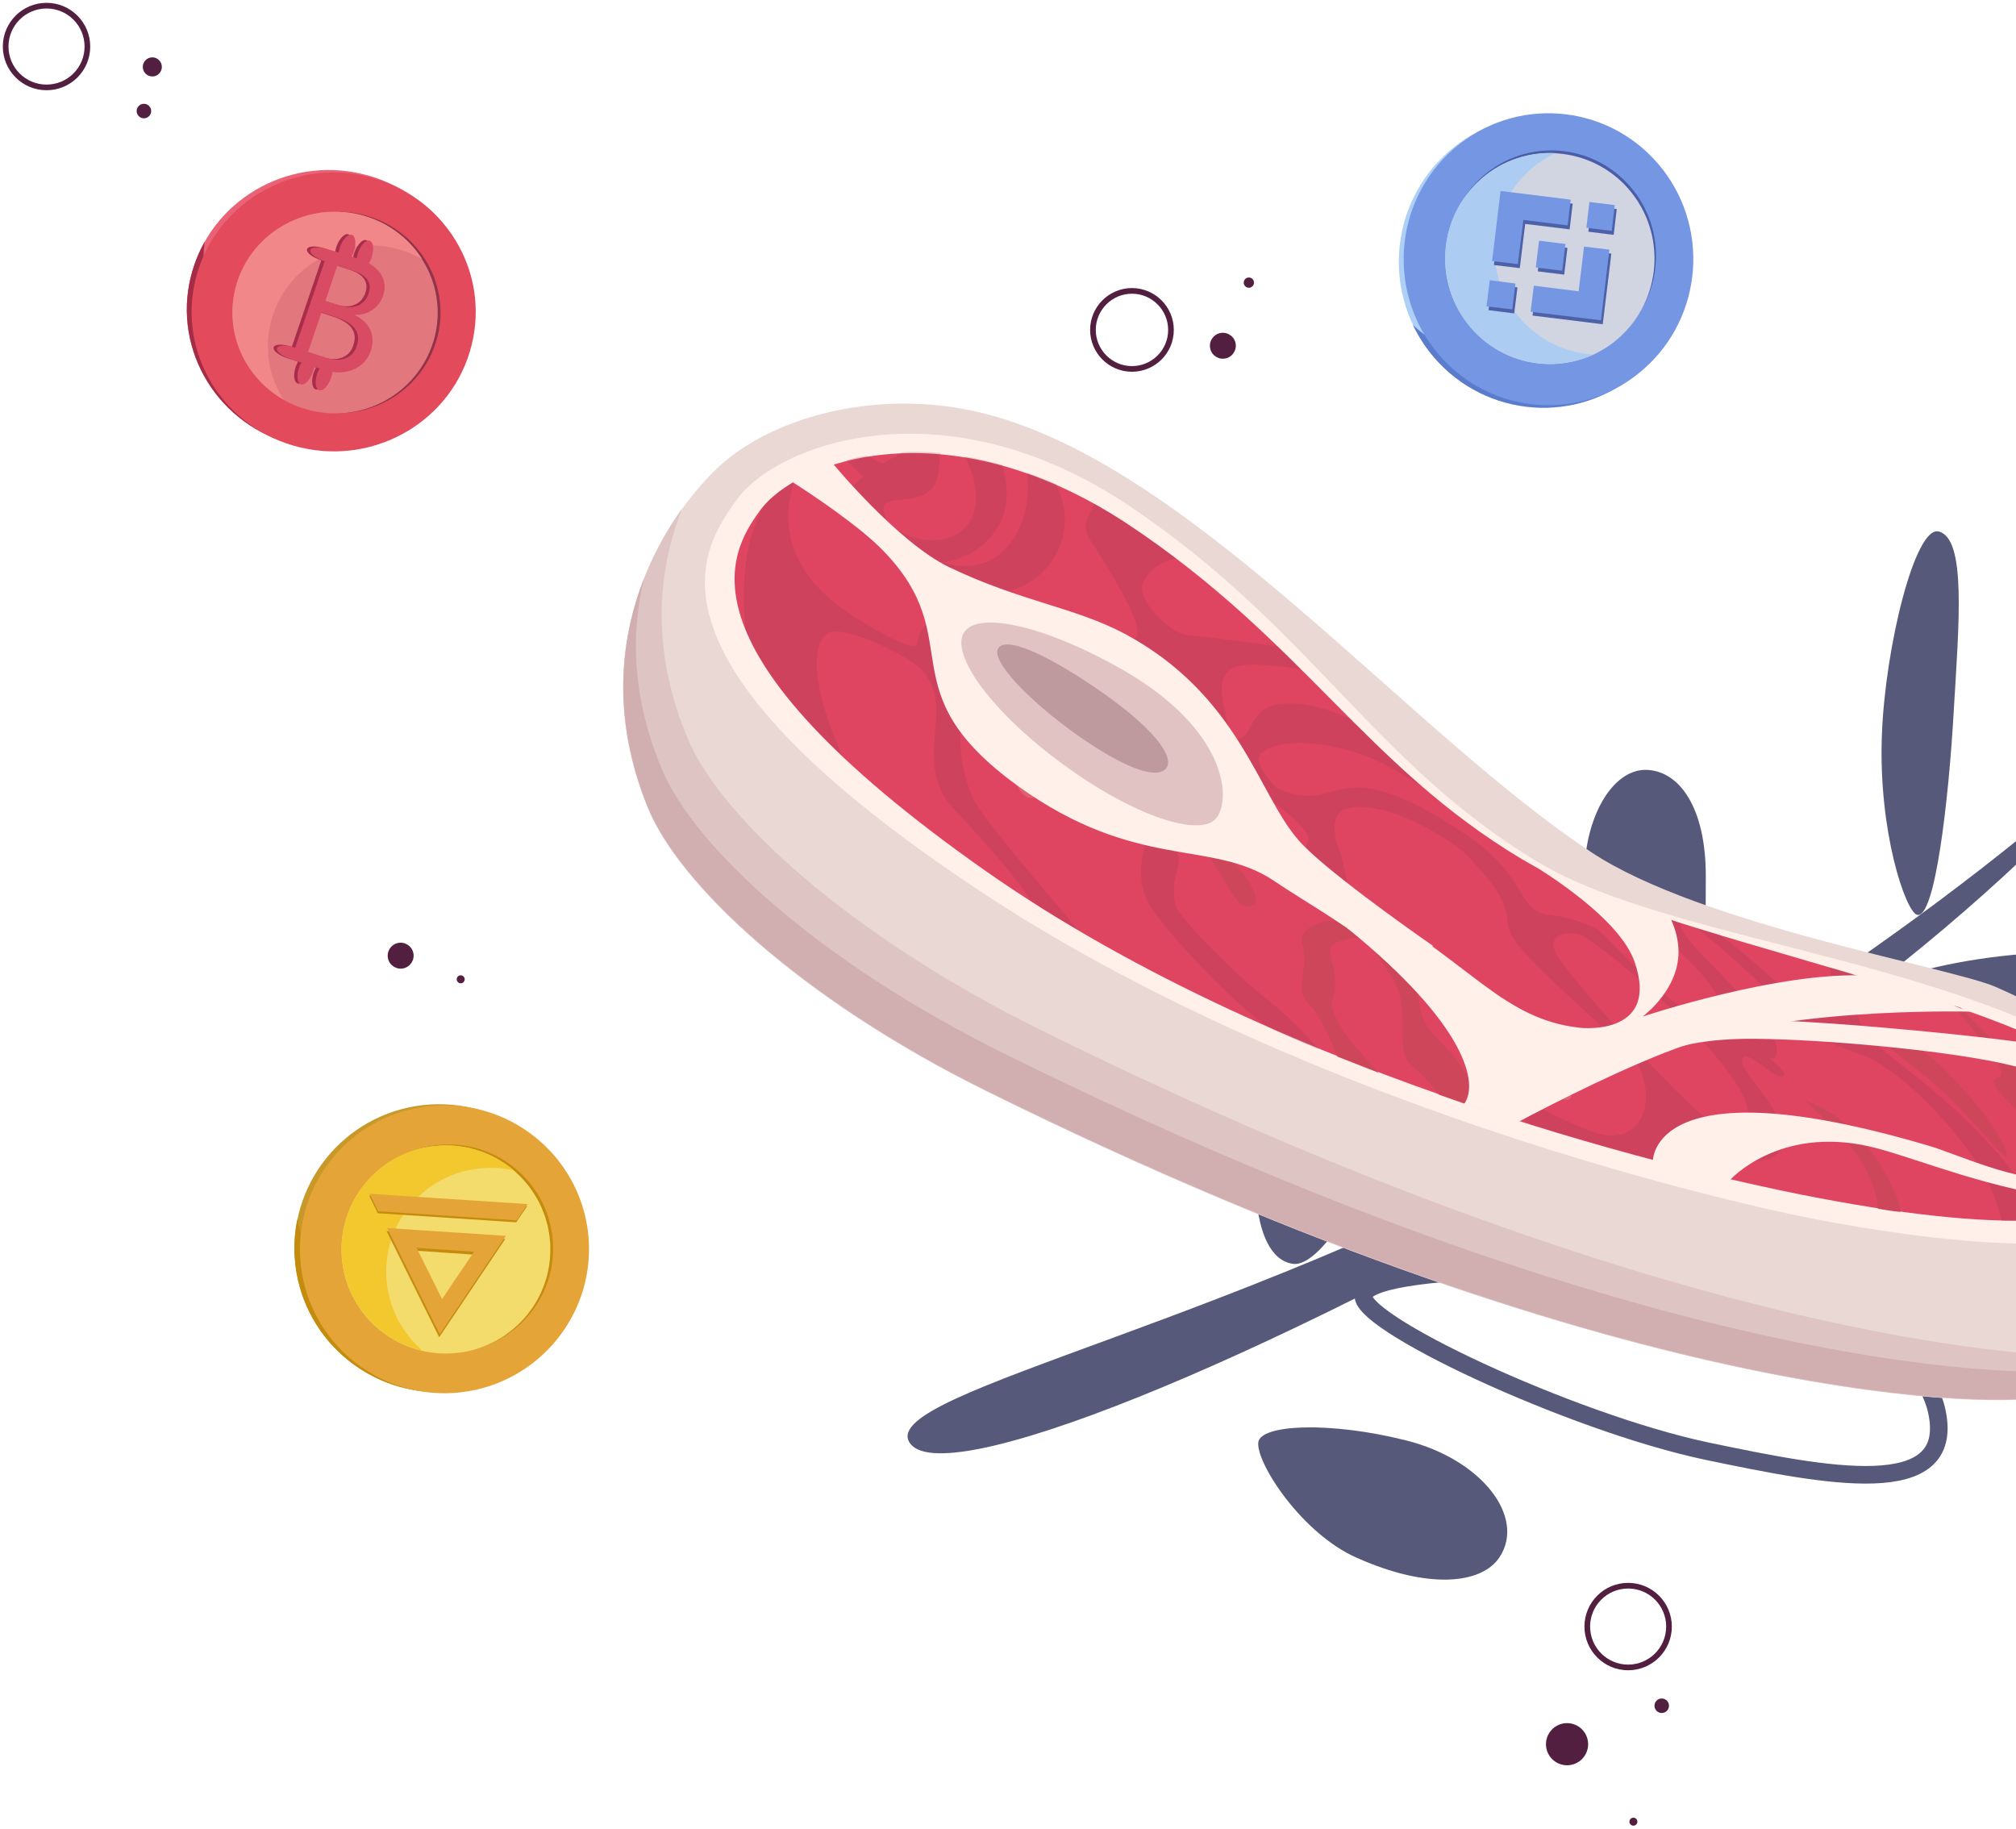 <svg width="356" height="323" viewBox="0 0 356 323" fill="none" xmlns="http://www.w3.org/2000/svg">
<path d="M379.64 127.643C379.64 127.643 349.304 167.632 285.521 204.368C221.691 241.203 165.781 263.616 160.563 254.646C155.318 245.602 221.074 233.588 284.83 196.78C348.66 159.944 379.64 127.643 379.64 127.643Z" fill="#56597A"/>
<path d="M224.746 184.865C219.816 204.34 220.579 222.086 228.334 223.17C233.281 223.894 243.63 208.387 247.796 186.445C251.845 165.299 255.029 135.879 251.006 136.06C244.717 136.427 230.401 162.445 224.746 184.865Z" fill="#56597A"/>
<path d="M332.315 129.871C331.687 146.805 336.457 160.787 338.488 161.524C341.717 162.561 344.137 140.86 344.988 125.845C345.929 109.961 347.256 95.1 342.362 93.856C338.191 92.757 332.872 114.298 332.315 129.871Z" fill="#56597A"/>
<path d="M373.765 195.982C355.534 195.007 324.816 185.046 325.901 177.958C326.615 173.431 352.667 166.365 372.701 168.581C392.142 170.77 405.742 174.076 405.768 183.667C405.769 189.428 394.721 197.099 373.765 195.982Z" fill="#56597A"/>
<path d="M320.739 220.731C306.494 219.922 282.363 212.154 283.286 206.63C283.864 203.072 304.242 197.561 320.006 199.3C335.176 201.011 345.904 203.563 345.899 211.079C345.807 215.706 337.114 221.654 320.739 220.731Z" fill="#56597A"/>
<path d="M310.539 227.331C290.793 223.002 243.528 222.953 240.85 228.471C238.627 232.982 277.276 251.141 301.402 256.239C322.511 260.638 345.356 265.218 342.046 249.35C340.727 242.751 333.202 232.312 310.539 227.331Z" stroke="#56597A" stroke-width="3.107" stroke-miterlimit="10"/>
<path d="M239.544 275.05C229.937 270.824 221.842 258.43 222.192 254.708C222.561 251.479 234.975 250.974 248.356 254.362C261.637 257.705 269.472 267.859 264.803 274.962C261.676 279.731 252.198 280.716 239.544 275.05Z" fill="#56597A"/>
<path d="M301.221 154.784C301.203 165.143 301.301 189.318 295.395 189.374C289.462 189.356 279.752 173.564 279.764 154.774C279.782 144.414 284.622 135.994 290.528 135.939C296.461 135.956 301.263 142.495 301.221 154.784Z" fill="#56597A"/>
<path d="M360.269 246.723C354.958 248.251 290.364 250.113 174.211 192.674C141.211 176.336 119.936 156.17 114.537 142.826C101.292 110.868 120.918 86.876 128.953 80.699C138.745 73.106 155.392 69.001 171.938 72.576C209.352 80.718 247.846 128.585 281.06 150.521C300.322 163.281 344.216 170.753 352.371 174.249C379.915 186.344 387.011 199.451 387.696 205.635C389.67 222.349 385.214 239.352 360.269 246.723Z" fill="#EAD8D4"/>
<path d="M380.381 193.344C390.93 201.989 400.004 230.007 321.859 215.532C305.873 212.577 229.249 194.988 171.91 156.582C110.391 115.536 124.229 96.594 129.909 88.493C136.876 78.39 166.683 67.309 199.533 89.404C231.669 111.018 242.673 134.879 271.572 152.217C296.571 167.226 351.088 169.335 380.381 193.344Z" fill="#FFF0E9"/>
<path d="M373.071 191.784C382.048 201.116 392.329 225.797 317.579 210.847C302.337 207.783 227.942 191.669 173.778 153.604C118.306 114.526 128.881 97.515 134.134 90.249C140.605 81.154 167.58 71.671 199.192 92.578C230.055 113.092 241.063 135.151 268.76 151.717C292.819 166.056 357.669 175.824 373.071 191.784Z" fill="#DF4561"/>
<path opacity="0.2" d="M152.449 84.19C149.863 86.185 148.422 88.327 150.106 91.193C152.826 95.767 156.306 97.632 162.818 99.181C163.373 99.298 163.929 99.416 164.431 99.412C165.568 100.86 169.078 104.441 172.877 104.726C183.788 105.793 190.599 95.829 187.122 87.047C187.016 86.805 186.805 86.322 186.522 85.509C184.817 84.741 183.079 84.06 181.394 83.5C182.132 89.804 179.865 95.333 176.296 98.045C172.727 100.757 168.63 99.954 166.181 99.296C172.921 98.728 180.313 92.4 176.946 82.058C174.67 81.467 172.482 80.911 170.313 80.562C172.296 83.945 173.409 89.294 170.901 92.623C167.002 97.712 157.725 94.779 156.418 91.46C154.334 86.032 161.975 90.329 165.027 85.609C165.799 84.408 165.868 81.928 166.027 79.986C163.703 79.777 161.431 79.689 159.266 79.843C158.196 80.526 157.039 81.176 155.882 81.826C155.1 81.519 154.091 81.024 152.995 80.494C151.714 80.694 150.519 80.928 149.377 81.282C150.598 82.262 151.576 83.347 152.449 84.19Z" fill="#8C374B"/>
<path d="M378.916 206.807C377.162 206.42 375.53 205.981 374.052 205.402C363.066 201.198 359.721 193.872 369.035 192.107C370.35 191.821 371.684 191.742 373.105 191.697C371.447 190.045 369.286 188.396 366.675 186.872C365.552 187.434 364.448 188.205 363.189 189.115C359.48 191.672 349.929 182.015 346.295 177.985C345.947 177.848 345.6 177.712 345.131 177.629C347.235 180.96 355.773 189.618 352.813 190.264C347.707 191.27 370.68 206.588 372.602 211.15C372.813 211.634 373.025 212.118 373.323 212.636C376.503 211.175 378.238 209.048 378.916 206.807Z" fill="#CD465A"/>
<path opacity="0.2" d="M270.648 190.656C273.173 192.146 275.439 194.037 276.377 194.203C277.401 194.404 277.828 193.569 277.126 192.291C276.038 190.461 270.601 186.426 265.514 185.336C264.49 185.135 263.125 185.803 264.278 186.956C264.837 187.577 267.811 188.942 270.648 190.656Z" fill="#F4C4AB"/>
<path d="M333.098 184.544C334.684 185.868 339.861 189.801 342.373 192.088C347.432 196.577 353.31 204.093 354.247 204.26C355.272 204.461 352.194 198.242 346.954 192.68C345.469 191.096 339.595 184.082 334.421 182.957C333.31 182.722 331.877 183.565 333.098 184.544Z" fill="#CD465A"/>
<path d="M212.668 149.792C212.951 150.605 213.982 151.811 215.614 154.556C217.053 157.024 218.28 159.009 219.047 159.61C219.867 160.333 221.704 160.25 221.799 158.984C221.925 157.129 219.088 153.11 214.902 149.464C214.029 148.621 212.241 148.322 212.668 149.792Z" fill="#CD465A"/>
<path d="M258.66 189.267C255.608 184.262 252.392 183.002 251.241 179.543C250.127 176.5 250.066 170.26 246.843 167.994C243.846 165.918 242.067 164.318 238.817 163.145C234.263 161.461 228.941 163.787 229.967 166.796C231.33 170.739 228.101 174.888 231.588 177.758C232.181 178.291 234.496 182.106 236.157 186.566C238.591 187.52 241.112 188.507 243.458 189.427C241.536 187.17 235.793 181.611 235.122 177.438C235.05 177.109 235.856 175.821 235.751 173.273C235.602 169.305 233.365 166.824 236.828 166.176C238.109 165.976 239.194 164.998 240.762 166.113C242.644 167.452 244.887 170.938 246.345 173.614C249.174 178.933 246.03 185.422 249.344 188.224C251.977 190.459 253.36 192.304 254.077 193.287C256.806 194.255 259.447 195.19 262.036 196.004C260.964 193.879 260.08 191.528 258.66 189.267Z" fill="#CD465A"/>
<path d="M334.776 210.968C334.39 210.416 330.355 198.709 319.022 194.369C318.066 193.994 326.367 200.956 328.912 205.462C330.158 207.655 331.533 210.8 331.604 213.435C332.923 213.651 334.328 213.901 335.595 213.996C335.376 212.507 334.968 211.244 334.776 210.968Z" fill="#CD465A"/>
<path opacity="0.2" d="M180.279 136.501C179.379 136.75 179.231 137.895 179.847 139.139C180.462 140.382 181.664 141.154 182.477 140.871C183.376 140.622 183.524 139.477 182.909 138.233C182.38 137.023 181.178 136.252 180.279 136.501Z" fill="#F4C4AB"/>
<path opacity="0.2" d="M331.922 184.986C325.96 180.244 328.574 174.851 326.923 171.899C325.672 171.509 324.422 171.119 323.137 170.816C323.517 173.171 323.936 175.942 323.04 176.693C321.66 177.657 317.075 176.562 312.504 172.365C309.852 169.922 306.731 167.396 303.976 165.214C302.465 164.722 300.919 164.317 299.407 163.825C305.26 167.823 318.967 181.715 319.156 181.488C323.376 185.046 328.131 185.706 330.515 187.041C340.173 192.329 349.711 205.09 351.512 209.705C352.483 212.091 353.121 214.045 353.513 215.602C356.113 215.618 358.506 215.653 360.672 215.499C354.071 201.384 338.564 190.295 331.922 184.986Z" fill="#8C374B"/>
<path opacity="0.2" d="M296.58 200.214C298.795 199.678 309.22 207.873 313.681 203.906C319.262 198.874 305.407 188.433 307.925 186.612C309.029 185.842 313.883 190.852 314.9 190.047C315.521 189.488 314.194 188.267 312.381 186.754C312.902 186.958 313.284 187.008 313.386 186.747C316.801 181.869 296.481 166.689 296.751 163.185C296.785 163.098 296.785 163.098 296.819 163.011C293.622 161.959 290.425 160.907 287.402 159.923C295.336 166.541 306.742 176.324 303.23 179.659C303.196 179.746 303.335 179.901 303.562 180.091C302.991 180.268 301.952 180.362 300.266 179.802C294.515 177.849 283.605 164.752 281.814 163.95C276.421 161.336 273.322 161.826 271.791 161.126C267.982 159.333 268.654 153.781 258.448 147.075C234.9 131.433 237.09 144.523 225.455 139.162C224.949 138.663 221.454 134.787 222.381 133.446C224.268 130.676 232.24 130.29 240.686 133.299C243.936 134.472 247.695 136.647 251.353 139.082C246.766 135.18 242.576 131.032 238.3 126.85C230.44 123.369 225.991 124.233 224.762 124.553C220.317 125.92 221.32 130.524 218.096 130.564C217.68 130.602 217.299 130.552 217.004 130.537C217.976 128.311 212.606 118.988 218.767 117.593C221.19 117.038 225.597 117.561 229.675 118.157C228.296 116.814 227.004 115.506 225.625 114.164C220.609 113.402 214.884 112.662 209.298 112.078C206.799 111.801 200.516 105.83 201.848 102.943C203.044 100.404 205.149 99.123 207.659 98.603C204.958 96.542 202.135 94.534 199.105 92.544C197.189 91.292 195.239 90.127 193.376 88.997C192.091 90.999 191.047 92.896 192.327 95.002C198.812 105.062 202.275 111.833 200.34 112.679C198.767 113.366 183.534 106.696 173.76 107.077C167.955 107.309 162.489 108.978 161.882 113.853C161.7 115.085 154.985 111.752 149.846 108.235C137.392 99.847 138.519 90.062 140.286 85.039C138.093 86.286 136.335 87.702 135.08 89.115C134.051 90.717 133.181 92.683 132.556 95.044C131.375 99.595 131.017 105.37 131.665 111.138C134.1 117.205 139.249 124.536 148.83 133.603C142.985 120.886 143.203 112.651 146.715 111.62C149.69 110.68 160.804 115.837 163.112 118.646C168.446 125.247 161.843 132.887 167.033 141.136C168.015 142.724 177.668 152.121 182.121 159.179C184.838 160.945 187.589 162.625 190.374 164.217C185.391 158.254 177.526 149.157 173.219 143.259C167.723 135.792 167.221 116.346 180.874 115.278C189.484 114.541 203.657 115.984 208.867 119.83C218.347 126.852 211.879 129.03 211.222 129.174C208.999 128.704 206.626 128.877 203.798 130.977C200.195 133.776 196.133 140.306 201.135 144.171C204.743 146.988 199.352 151.793 202.557 158.965C204.495 163.233 219.289 178.955 224.787 181.811C225.048 181.913 224.787 181.811 225.048 181.913C229.031 183.774 232.942 185.306 232.942 185.306C232.942 185.306 228.17 179.828 223.621 176.341C218.218 172.219 207.916 161.666 207.591 159.934C206.317 153.72 209.775 152.569 207.135 149.329C205.053 146.709 204.219 136.556 211.687 136.174C217.319 135.874 230.015 144.157 231.03 147.963C231.351 149.192 227.906 152.354 230.978 155.262C241.084 165.036 237.51 152.407 235.834 148.241C235.842 146.941 234.46 142.79 239.382 142.513C247.179 142.059 257.494 149.509 258.367 150.352C268.651 160.698 264.946 161.452 266.967 165.251C269.55 170.173 288.03 184.933 289.581 188.649C292.527 195.718 289.153 201.515 283.094 200.344C276.862 199.106 262.965 190.051 262.976 191.559C262.93 192.444 266.001 195.352 270.271 198.528C279.93 201.511 288.702 203.945 296.17 205.868C296.9 203.748 295.231 200.588 296.58 200.214ZM274.948 168.679C272.527 164.622 277.739 163.857 280.388 165.797C292.88 174.602 307.27 189.564 308.507 195.362C309.367 199.308 306.97 201.076 304.151 199.571C298.619 196.802 277.475 172.977 274.948 168.679Z" fill="#8C374B"/>
<path d="M183.842 181.91C149.572 164.974 127.497 144.294 121.629 130.867C114.666 114.604 116.196 100.465 120.505 89.721C112.575 100.751 104.943 119.717 114.45 142.792C119.97 156.083 141.124 176.302 174.124 192.64C290.277 250.079 354.958 248.251 360.182 246.689C366.548 244.771 371.61 242.343 375.489 239.351C365.964 240.632 299.821 239.281 183.842 181.91Z" fill="#DEC4C2"/>
<path d="M366.647 241.702C361.336 243.231 295.82 244.631 177.649 186.201C144.041 169.625 122.453 149.236 116.88 135.823C111.537 123.103 111.387 111.715 113.746 102.112C109.523 112.889 107.975 126.82 114.484 142.705C120.004 155.997 141.158 176.215 174.158 192.553C290.311 249.992 354.992 248.164 360.216 246.602C368.139 244.292 373.957 240.957 378.211 237.009C374.983 238.852 371.146 240.457 366.647 241.702Z" fill="#D1AEAF"/>
<path d="M379.003 206.841C380.509 201.716 376.721 195.52 373.158 191.818C373.158 191.818 373.158 191.818 373.071 191.784C373.071 191.784 373.071 191.784 373.158 191.818C371.5 190.166 369.652 188.74 367.075 187.129L366.728 186.992C365.666 186.376 364.517 185.725 363.334 185.162C359.597 183.697 309.134 178.664 302.541 180.392C299.064 181.336 297.025 184.748 297.025 184.748C297.025 184.748 301.176 183.366 309.774 183.427C322.36 183.545 342.1 185.364 353.038 187.644C383.003 194.071 375.93 206.238 363.306 208.009C356.517 208.959 345.351 203.682 340.574 202.311C291.343 187.735 291.899 204.997 291.865 205.084C291.952 205.118 291.865 205.084 291.952 205.118L305.462 208.506L305.53 208.332C305.53 208.332 314.095 198.755 330.191 202.454C337.292 204.034 352.472 210.582 366.573 211.696C371.43 212.095 375.686 210.955 378 209.656C378.756 208.749 379.305 207.861 379.626 206.784C379.695 206.61 379.003 206.841 379.003 206.841Z" fill="#FFF0E9"/>
<path d="M346.435 178.14C346.435 178.14 346.348 178.106 346.435 178.14C346 177.969 345.652 177.833 345.218 177.663C345.218 177.663 345.218 177.663 345.305 177.697C340.109 175.862 335.71 174.038 329.977 172.293C314.508 171.345 290.054 179.51 290.054 179.51C290.054 179.51 297.332 174.241 296.307 166.621C296.122 165.044 295.662 163.661 295.08 162.33C284.673 158.954 275.392 155.519 268.968 151.698C270.343 152.538 285.87 161.529 288.686 169.951C292.97 182.558 280.101 181.626 278.956 181.478C265.407 179.98 259.598 169.984 242.42 160.346C240.36 160.742 240.121 163.656 237.921 163.897C259.14 181.134 261.12 191.434 258.544 194.936C261.828 196.023 265.025 197.075 268.136 198.093C274.335 194.807 287.877 187.881 297.838 184.465C317.914 177.492 349.628 178.689 349.836 178.67C349.088 178.277 347.251 178.359 346.435 178.14Z" fill="#FFF0E9"/>
<path d="M253.042 167.014C248.391 163.788 233.25 153.044 229.212 148.253C222.098 140.052 218.768 122.706 198.548 111.877C189.657 107.19 180.394 106.268 167.644 100.169C158.529 95.796 146.989 81.75 146.989 81.75C144.256 82.584 141.855 83.849 139.87 85.077C143.962 87.683 151.731 92.932 155.887 97.167C171.41 113.075 156.269 121.78 179.775 138.81C200.666 153.812 213.905 148.171 224.877 155.478C230.504 159.287 239.867 164.559 243.256 168.193C245.014 166.776 251.544 168.533 253.042 167.014Z" fill="#FFF0E9"/>
<path d="M174.774 113.189C172.871 116.254 179.622 124.613 189.831 131.822C200.041 139.03 209.946 142.409 211.848 139.345C212.173 138.771 212.272 138.007 212.023 137.108C211.042 133.214 204.997 126.635 196.757 120.8C196.443 120.576 196.129 120.353 195.816 120.13C185.973 113.266 176.642 110.212 174.774 113.189Z" fill="#BE999D"/>
<path d="M198.821 118.601C185.679 110.945 172.932 107.655 170.273 111.626C167.615 115.598 175.525 126.116 187.861 135.06C200.164 144.091 212.31 148.148 214.934 144.264C217.593 140.292 215.863 128.586 198.821 118.601ZM190.46 129.962C181.278 123.458 174.954 116.568 176.274 114.479C177.594 112.389 184.305 115.219 193.642 121.584C203.606 128.396 207.334 133.466 206.014 135.555C204.641 137.524 199.676 136.38 190.46 129.962Z" fill="#E0C3C2"/>
<g clip-path="url(#clip0_373_3283)">
<path d="M291.885 29.338C282.641 18.593 266.472 17.41 255.831 26.748C245.158 36.086 244.014 52.364 253.258 63.109C262.502 73.855 278.638 75.038 289.312 65.7C299.985 56.362 301.128 40.084 291.885 29.338Z" fill="#AFD0F6"/>
<path d="M283.657 57.961C273.683 66.659 258.944 66.212 249.51 57.385C250.462 59.4 251.701 61.319 253.226 63.109C262.47 73.855 278.607 75.038 289.28 65.7C299.953 56.362 301.097 40.084 291.853 29.338C291.249 28.635 290.582 27.963 289.915 27.323C294.839 37.525 292.552 50.157 283.657 57.961Z" fill="#5B7CCD"/>
<path d="M292.774 28.89C283.53 18.145 267.362 16.962 256.688 26.3C246.015 35.606 244.872 51.916 254.115 62.662C263.359 73.407 279.496 74.59 290.169 65.252C300.874 55.914 302.018 39.636 292.774 28.89Z" fill="#7596E3"/>
<path d="M287.914 32.984C281.243 25.213 269.553 24.381 261.866 31.097C254.147 37.845 253.321 49.582 259.992 57.385C266.663 65.156 278.353 65.988 286.04 59.272C293.759 52.524 294.616 40.787 287.914 32.984Z" fill="#4A5DA9"/>
<path d="M287.66 33.464C280.989 25.692 269.299 24.861 261.612 31.577C253.861 38.325 253.035 50.093 259.738 57.865C266.409 65.636 278.098 66.467 285.786 59.752C293.505 53.004 294.33 41.235 287.66 33.464Z" fill="#D1D5E1"/>
<path d="M268.41 56.202C261.739 48.43 262.565 36.662 270.284 29.914C271.65 28.73 273.143 27.771 274.731 27.036C270.094 26.78 265.36 28.251 261.58 31.545C253.861 38.293 253.035 50.061 259.706 57.833C265.202 64.229 274.064 65.924 281.338 62.598C276.51 62.31 271.841 60.135 268.41 56.202Z" fill="#ADCCF2"/>
<path d="M267.425 55.082L267.965 50.733L263.423 50.19L262.851 54.763L267.362 55.338L267.425 55.082Z" fill="#4C61A8"/>
<path d="M284.515 44.785L280.068 44.241L279.115 52.108L271.205 51.149L270.633 55.722L283.022 57.257L284.547 44.785H284.515Z" fill="#4C61A8"/>
<path d="M277.717 35.958L265.328 34.423L263.804 46.8L268.378 47.343L269.331 39.54L277.177 40.499L277.717 35.958Z" fill="#4C61A8"/>
<path d="M281.021 36.374L280.481 40.915L284.864 41.459H284.96L285.5 36.918L281.021 36.374Z" fill="#4C61A8"/>
<path d="M272.128 43.189L271.552 47.919L276.218 48.494L276.794 43.764L272.128 43.189Z" fill="#4C61A8"/>
<path d="M267.076 54.411L267.616 50.061L263.073 49.486L262.501 54.091L267.044 54.635L267.076 54.411Z" fill="#7597E3"/>
<path d="M284.197 44.081L279.718 43.538L278.765 51.437L270.856 50.445L270.284 55.018L270.316 55.05L282.704 56.553L284.197 44.081Z" fill="#7597E3"/>
<path d="M277.368 35.255L264.979 33.719L263.486 46.096L268.029 46.639L269.013 38.836L276.828 39.796L277.368 35.255Z" fill="#7597E3"/>
<path d="M280.671 35.67L280.131 40.212L284.515 40.755H284.61L285.15 36.214L280.671 35.67Z" fill="#7597E3"/>
<path d="M271.775 42.5L271.2 47.23L275.866 47.805L276.442 43.075L271.775 42.5Z" fill="#7597E3"/>
</g>
<g clip-path="url(#clip1_373_3283)">
<path d="M82.442 60.501C85.745 47.298 77.489 33.943 64.03 30.733C50.571 27.494 37.019 35.562 33.717 48.796C30.414 61.999 38.67 75.355 52.129 78.564C65.588 81.803 79.14 73.704 82.442 60.501Z" fill="#EA6276"/>
<path d="M55.057 69.823C42.502 66.797 34.495 55 36.147 42.683C35.087 44.548 34.277 46.595 33.717 48.765C30.414 61.968 38.67 75.324 52.129 78.533C65.588 81.773 79.14 73.674 82.442 60.471C82.66 59.584 82.816 58.698 82.941 57.842C77.613 67.317 66.273 72.512 55.057 69.823Z" fill="#A52C47"/>
<path d="M83.283 60.929C86.586 47.726 78.33 34.401 64.871 31.161C51.444 27.922 37.86 36.021 34.558 49.224C31.255 62.427 39.511 75.782 52.97 78.991C66.429 82.231 80.012 74.163 83.283 60.929Z" fill="#E34A5C"/>
<path d="M77.271 59.401C79.638 49.865 73.688 40.208 63.968 37.885C54.247 35.562 44.434 41.4 42.066 50.935C39.698 60.471 45.649 70.128 55.369 72.451C65.089 74.804 74.903 68.936 77.271 59.401Z" fill="#913449"/>
<path d="M76.772 59.432C79.14 49.896 73.189 40.238 63.469 37.916C53.749 35.593 43.935 41.43 41.568 50.966C39.169 60.532 45.15 70.159 54.87 72.482C64.591 74.835 74.373 68.998 76.772 59.432Z" fill="#E2777D"/>
<path d="M47.83 56.895C50.197 47.359 60.011 41.491 69.731 43.845C71.476 44.273 73.065 44.914 74.529 45.74C72.099 41.95 68.267 39.046 63.469 37.885C53.749 35.562 43.935 41.4 41.567 50.935C39.605 58.79 43.281 66.675 50.073 70.556C47.549 66.644 46.614 61.754 47.83 56.895Z" fill="#F2878A"/>
<path d="M64.778 58.087C64.279 56.987 63.376 56.161 62.098 55.55L62.13 55.489C63.313 55.489 64.341 55.183 65.214 54.572C66.086 53.961 66.709 53.105 67.083 52.005C67.519 50.691 67.395 49.468 66.678 48.307C66.18 47.543 65.494 46.901 64.559 46.381C64.746 46.076 64.902 45.74 65.027 45.373C65.494 43.967 65.37 42.653 64.684 42.408C64.03 42.194 63.095 43.172 62.597 44.578C62.472 44.914 62.41 45.22 62.379 45.526L61.444 45.22C61.6 44.945 61.724 44.639 61.849 44.334C62.316 42.928 62.192 41.614 61.506 41.369C60.852 41.155 59.917 42.133 59.419 43.539C59.294 43.875 59.232 44.181 59.201 44.487L57.425 43.906C57.394 43.906 57.363 43.875 57.332 43.875C55.805 43.356 54.403 43.417 54.216 43.998C54.029 44.578 55.12 45.434 56.646 45.923C56.677 45.923 56.709 45.954 56.74 45.954L51.537 61.235C51.506 61.235 51.475 61.204 51.443 61.204C49.917 60.715 48.515 60.746 48.328 61.327C48.141 61.907 49.231 62.763 50.758 63.252C50.789 63.252 50.82 63.282 50.852 63.282L52.627 63.863C52.471 64.138 52.347 64.444 52.222 64.749C51.755 66.155 51.88 67.469 52.565 67.714C53.219 67.928 54.154 66.95 54.652 65.544C54.777 65.208 54.839 64.902 54.87 64.597L55.805 64.902C55.649 65.177 55.525 65.483 55.4 65.789C54.933 67.194 55.057 68.509 55.743 68.753C56.397 68.967 57.332 67.989 57.83 66.583C57.955 66.216 58.048 65.85 58.079 65.513C59.357 65.727 60.572 65.575 61.724 65.116C63.282 64.474 64.341 63.344 64.902 61.693C65.338 60.379 65.307 59.187 64.778 58.087ZM64.528 51.669C64.154 52.769 63.5 53.472 62.566 53.839C61.631 54.205 60.541 54.175 59.263 53.747L56.895 52.983L59.014 46.718L61.662 47.604C64.217 48.429 65.151 49.804 64.528 51.669ZM60.447 63.13C59.481 63.527 58.329 63.496 56.958 63.038L53.811 61.999L56.179 55.031L58.827 55.917C62.005 56.956 63.189 58.637 62.41 60.899C62.098 61.999 61.413 62.732 60.447 63.13Z" fill="#A72D4A"/>
<path d="M65.37 58.209C64.84 57.109 63.968 56.284 62.69 55.672L62.721 55.611C63.905 55.611 64.933 55.306 65.806 54.694C66.678 54.083 67.301 53.227 67.675 52.127C68.111 50.813 67.987 49.59 67.27 48.429C66.772 47.665 66.086 47.023 65.151 46.504C65.338 46.198 65.494 45.862 65.619 45.465C66.086 44.059 65.962 42.745 65.276 42.5C64.622 42.286 63.687 43.264 63.22 44.67C63.095 45.006 63.033 45.312 63.002 45.617L62.067 45.312C62.223 45.037 62.347 44.731 62.472 44.425C62.94 43.02 62.815 41.705 62.129 41.461C61.475 41.247 60.541 42.225 60.042 43.631C59.917 43.967 59.855 44.273 59.793 44.578L58.017 44.059C57.986 44.059 57.955 44.028 57.924 44.028C56.397 43.539 54.995 43.57 54.808 44.15C54.621 44.731 55.712 45.587 57.238 46.076C57.269 46.076 57.3 46.106 57.332 46.106L52.129 61.388C52.098 61.388 52.066 61.357 52.035 61.357C50.509 60.868 49.107 60.899 48.92 61.479C48.733 62.06 49.823 62.916 51.35 63.405C51.381 63.405 51.412 63.435 51.443 63.435L53.219 64.016C53.063 64.291 52.939 64.597 52.814 64.902C52.347 66.308 52.471 67.622 53.157 67.867C53.811 68.081 54.746 67.103 55.244 65.697C55.369 65.361 55.431 65.055 55.493 64.749L56.428 65.055C56.272 65.33 56.148 65.636 56.023 65.941C55.556 67.347 55.68 68.661 56.366 68.906C57.02 69.12 57.955 68.142 58.453 66.736C58.578 66.369 58.671 66.002 58.702 65.666C59.98 65.88 61.195 65.727 62.347 65.269C63.905 64.627 64.965 63.496 65.525 61.846C65.899 60.532 65.868 59.309 65.37 58.209ZM65.089 51.822C64.715 52.922 64.061 53.625 63.126 53.992C62.192 54.358 61.101 54.328 59.824 53.9L57.456 53.136L59.575 46.87L62.223 47.757C64.809 48.582 65.743 49.927 65.089 51.822ZM61.039 63.252C60.073 63.649 58.92 63.619 57.55 63.16L54.403 62.121L56.771 55.153L59.419 56.039C62.597 57.078 63.781 58.759 63.002 61.051C62.659 62.152 62.005 62.885 61.039 63.252Z" fill="#D94A63"/>
</g>
<g clip-path="url(#clip2_373_3283)">
<path d="M102.985 218.798C102.098 204.803 89.985 194.149 75.907 195.032C61.861 195.946 51.176 207.986 52.063 222.013C52.951 236.008 65.063 246.662 79.141 245.779C93.188 244.865 103.873 232.793 102.985 218.798Z" fill="#C9982A"/>
<path d="M79.268 236.26C66.141 237.08 54.695 227.876 52.507 215.268C52.063 217.443 51.873 219.681 52.032 222.013C52.919 236.008 65.032 246.662 79.11 245.779C93.188 244.897 103.873 232.825 102.985 218.83C102.922 217.884 102.827 216.97 102.668 216.087C100.417 226.993 91.032 235.535 79.268 236.26Z" fill="#C58B0D"/>
<path d="M103.968 218.987C103.08 204.992 90.968 194.338 76.89 195.221C62.812 196.103 52.127 208.176 53.015 222.202C53.902 236.197 66.015 246.851 80.093 245.968C94.139 245.054 104.824 232.982 103.968 218.987Z" fill="#E4A438"/>
<path d="M97.627 219.302C96.993 209.184 88.241 201.493 78.063 202.124C67.885 202.754 60.18 211.485 60.815 221.603C61.449 231.721 70.2 239.412 80.378 238.782C90.556 238.12 98.293 229.42 97.627 219.302Z" fill="#C58B0D"/>
<path d="M97.151 219.491C96.517 209.373 87.766 201.682 77.588 202.313C67.41 202.943 59.705 211.674 60.339 221.792C60.973 231.91 69.724 239.601 79.902 238.971C90.081 238.309 97.785 229.609 97.151 219.491Z" fill="#F3DC6B"/>
<path d="M68.234 225.732C67.6 215.614 75.305 206.883 85.483 206.253C87.29 206.127 89.066 206.284 90.746 206.663C87.227 203.668 82.566 201.966 77.588 202.281C67.41 202.912 59.705 211.643 60.339 221.761C60.878 230.082 66.871 236.733 74.639 238.498C70.993 235.409 68.583 230.87 68.234 225.732Z" fill="#F3C82E"/>
<path d="M91.159 215.835L93.093 212.967L79.141 212.053L65.19 211.139L66.712 214.228L91.159 215.835Z" fill="#C58B0D"/>
<path d="M68.266 217.38L71.373 223.652L77.556 236.134L85.324 224.566L89.224 218.767L68.266 217.38ZM80.79 225.733L77.968 229.956L75.717 225.417L73.466 220.847L78.539 221.194L83.612 221.54L80.79 225.733Z" fill="#C58B0D"/>
<path d="M91.254 215.488L93.156 212.62L79.205 211.706L65.254 210.792L66.776 213.881L91.254 215.488Z" fill="#E4A438"/>
<path d="M68.361 216.844L71.468 223.116L77.651 235.598L85.419 224.03L89.32 218.231L68.361 216.844ZM80.885 225.197L78.063 229.389L75.812 224.85L73.561 220.342L78.634 220.689L83.707 221.036L80.885 225.197Z" fill="#E4A438"/>
</g>
<path d="M28.583 11.814C28.583 10.883 27.828 10.129 26.898 10.129C25.968 10.129 25.213 10.883 25.213 11.814C25.213 12.744 25.968 13.499 26.898 13.499C27.803 13.524 28.583 12.744 28.583 11.814Z" fill="#531F41"/>
<path d="M26.697 19.61C26.697 18.906 26.119 18.327 25.415 18.327C24.71 18.327 24.132 18.906 24.132 19.61C24.132 20.314 24.71 20.892 25.415 20.892C26.119 20.892 26.697 20.314 26.697 19.61Z" fill="#531F41"/>
<path d="M15.433 8.218C15.433 4.244 12.214 1 8.216 1C4.244 1 1 4.219 1 8.218C1 12.191 4.218 15.435 8.216 15.435C12.214 15.435 15.433 12.216 15.433 8.218Z" stroke="#531F41" stroke-miterlimit="10"/>
<path d="M276.721 311.712C278.776 311.712 280.443 310.046 280.443 307.99C280.443 305.935 278.776 304.268 276.721 304.268C274.666 304.268 273 305.935 273 307.99C273 310.046 274.666 311.712 276.721 311.712Z" fill="#531F41"/>
<path d="M294.724 301.2C294.724 300.496 294.146 299.917 293.442 299.917C292.738 299.917 292.159 300.496 292.159 301.2C292.159 301.904 292.738 302.483 293.442 302.483C294.146 302.483 294.724 301.904 294.724 301.2Z" fill="#531F41"/>
<path d="M289.142 321.671C289.142 321.294 288.841 320.967 288.438 320.967C288.061 320.967 287.734 321.268 287.734 321.671C287.734 322.048 288.036 322.375 288.438 322.375C288.816 322.375 289.142 322.073 289.142 321.671Z" fill="#531F41"/>
<path d="M294.724 287.218C294.724 283.244 291.506 280 287.508 280C283.535 280 280.292 283.219 280.292 287.218C280.292 291.191 283.51 294.435 287.508 294.435C291.481 294.435 294.724 291.216 294.724 287.218Z" stroke="#531F41" stroke-miterlimit="10"/>
<path d="M216.466 63.281C217.696 62.991 218.459 61.759 218.17 60.529C217.88 59.298 216.649 58.535 215.418 58.825C214.188 59.114 213.425 60.346 213.715 61.577C214.004 62.807 215.236 63.57 216.466 63.281Z" fill="#531F41"/>
<path d="M221.438 49.905C221.438 49.402 221.035 49 220.533 49C220.03 49 219.627 49.402 219.627 49.905C219.627 50.408 220.03 50.811 220.533 50.811C221.035 50.811 221.438 50.408 221.438 49.905Z" fill="#531F41"/>
<path d="M206.779 58.255C206.779 54.457 203.686 51.364 199.889 51.364C196.093 51.364 193 54.457 193 58.255C193 62.052 196.093 65.145 199.889 65.145C203.686 65.145 206.779 62.077 206.779 58.255Z" stroke="#531F41" stroke-miterlimit="10"/>
<path d="M82.06 172.925C82.06 172.548 81.758 172.221 81.356 172.221C80.979 172.221 80.652 172.523 80.652 172.925C80.652 173.302 80.954 173.629 81.356 173.629C81.758 173.629 82.06 173.302 82.06 172.925Z" fill="#531F41"/>
<path d="M71.275 170.98C72.505 170.69 73.268 169.458 72.979 168.228C72.689 166.998 71.458 166.235 70.228 166.524C68.997 166.813 68.234 168.045 68.524 169.276C68.813 170.506 70.045 171.269 71.275 170.98Z" fill="#531F41"/>
<defs>
<clipPath id="clip0_373_3283">
<rect width="52" height="52" fill="white" transform="translate(247 20)"/>
</clipPath>
<clipPath id="clip1_373_3283">
<rect width="51" height="49.725" fill="white" transform="translate(33 30)"/>
</clipPath>
<clipPath id="clip2_373_3283">
<rect width="52" height="51" fill="white" transform="translate(52 195)"/>
</clipPath>
</defs>
</svg>
